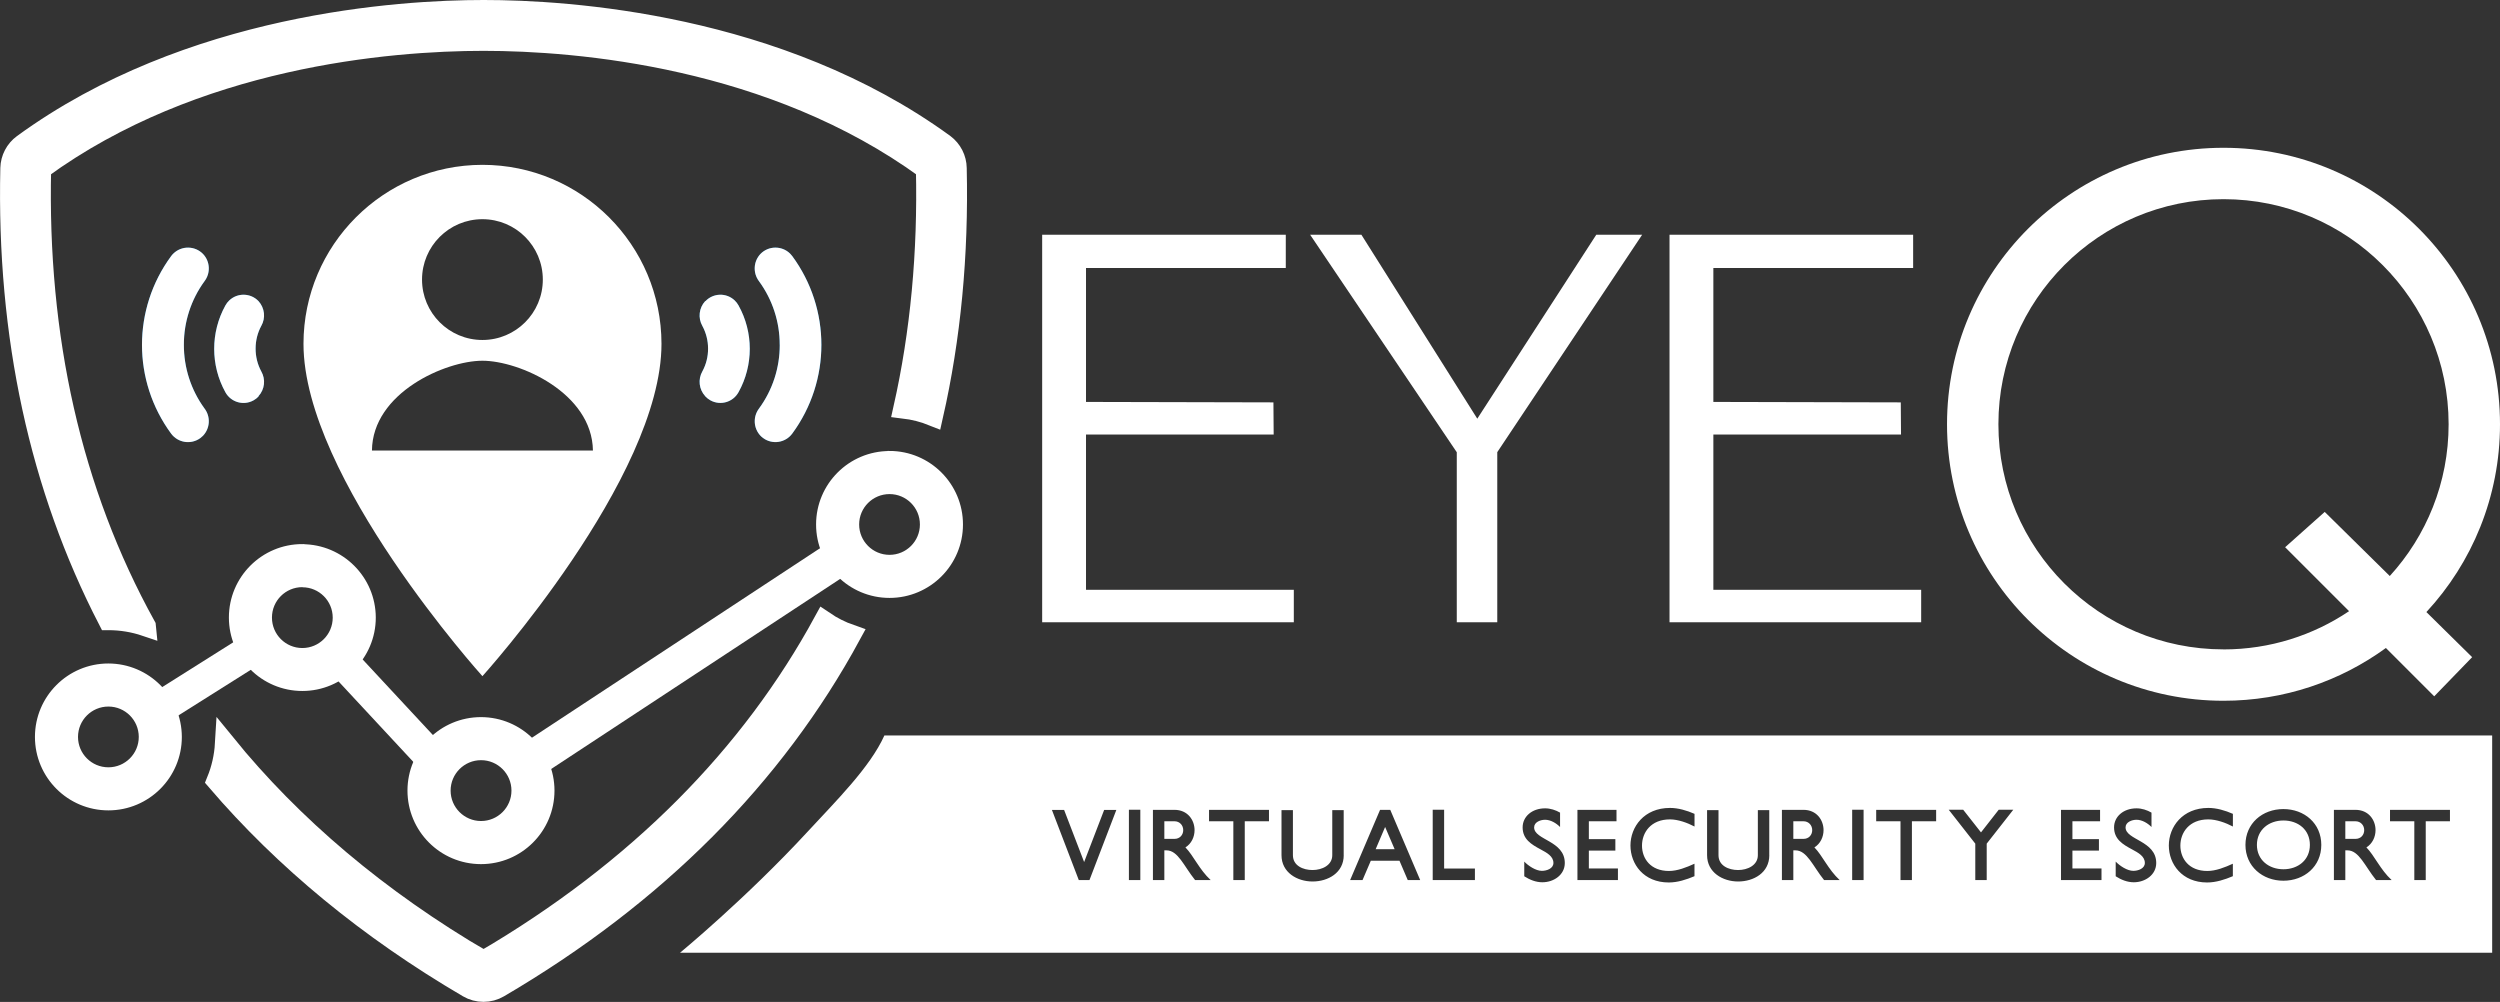 <svg xmlns="http://www.w3.org/2000/svg" id="Layer_2" data-name="Layer 2" viewBox="0 0 613.05 245.69"><rect x="0" y="0" width="613.05" height="245.69" fill="#333333" stroke="none"/><defs><style> .cls-1 { stroke-width: 5px; } .cls-1, .cls-2, .cls-3, .cls-4, .cls-5 { fill: #fff; } .cls-1, .cls-2, .cls-4, .cls-5 { stroke: #fff; stroke-miterlimit: 10; } .cls-2 { stroke-width: 9px; } .cls-6 { fill: none; } .cls-6, .cls-7, .cls-3 { stroke-width: 0px; } .cls-7 { fill: #0977be; } .cls-4 { stroke-width: 8px; } </style></defs><g id="Layer_1-2" data-name="Layer 1"><path class="cls-3" d="m613.05,104.04c0-37.45-30.36-67.8-67.8-67.8s-67.8,30.36-67.8,67.8,30.36,67.8,67.8,67.8c14.88,0,28.64-4.81,39.82-12.94l11.85,11.85,9.3-9.6-11.22-11.06c11.2-12.09,18.05-28.27,18.05-46.05Zm-67.8,55.2c-30.49,0-55.2-24.72-55.2-55.2s24.72-55.2,55.2-55.2,55.2,24.72,55.2,55.2c0,14.34-5.47,27.4-14.43,37.21l-15.95-15.72-9.71,8.66,15.68,15.68c-8.8,5.92-19.39,9.38-30.79,9.38Z"></path><g id="EYE"><path class="cls-3" d="m357.23,152.59v-41.69s-35.96-53.34-35.96-53.34h12.57l28.42,45.11,29.18-45.11h11.25l-35.53,53.32v41.71h-9.93Z"></path><path class="cls-3" d="m312.32,106.56h-46.01v38.07h50.96v7.96h-61.71V57.56s59.74,0,59.74,0v8.16s-48.99,0-48.99,0v32.84l45.96.11.06,7.89Z"></path><path class="cls-3" d="m466.16,106.56h-46.01v38.07h50.96v7.96h-61.71V57.56s59.74,0,59.74,0v8.16s-48.99,0-48.99,0v32.84l45.96.11.06,7.89Z"></path></g><polygon class="cls-3" points="337.34 208.24 341.99 208.24 339.66 202.79 337.34 208.24"></polygon><path class="cls-3" d="m559.94,201.2c-3.55,0-6.5,2.27-6.5,5.98s2.94,5.98,6.5,5.98,6.49-2.24,6.49-5.98-2.9-5.98-6.49-5.98Z"></path><path class="cls-3" d="m288,201.39h-2.48v4.32h2.48c1.35,0,2.15-1,2.15-2.15s-.84-2.17-2.15-2.17Z"></path><path class="cls-3" d="m442.24,201.39h-2.48v4.32h2.48c1.36,0,2.15-1,2.15-2.15s-.84-2.17-2.15-2.17Z"></path><path class="cls-3" d="m216.87,180.35c-3.52,7.82-11.84,16.03-18.82,23.59-15.08,16.34-31.29,29.69-31.29,29.69h444.37v-53.28H216.87Zm50.29,35.46h-2.62l-6.59-17.2h2.99l4.91,12.78,4.91-12.78h2.99l-6.59,17.2Zm12.47,0h-2.8v-17.24h2.8v17.24Zm13.43,0c-2.76-3.43-4.18-7.29-7.03-7.29h-.51v7.29h-2.8v-17.22h5.28c3.22,0,4.93,2.48,4.93,4.98,0,1.66-.77,3.32-2.24,4.23,1.99,2.03,3.39,5.42,6.19,8.01h-3.81Zm18.11-14.42h-5.93v14.42h-2.8v-14.42h-5.96v-2.8h14.7v2.8Zm18.34,8.32c0,4.32-3.85,6.45-7.64,6.45s-7.62-2.22-7.62-6.45v-11.05h2.8v11.05c0,2.57,2.48,3.64,4.81,3.64s4.84-1.17,4.84-3.64v-11.05h2.8v11.05Zm15.7,6.1l-2.03-4.74h-7.03l-2.03,4.74h-3.04l7.34-17.22h2.5l7.34,17.22h-3.04Zm16.47,0h-10.35v-17.24h2.8v14.42h7.55v2.83Zm16.54.54c-1.59,0-3.11-.61-4.44-1.47v-3.6c.98,1.03,2.83,2.27,4.32,2.27,1.19,0,2.83-.56,2.83-1.94,0-1.64-1.61-2.5-3.13-3.32-2.27-1.21-4.42-2.5-4.42-5.4,0-2.64,2.29-4.67,5.51-4.67,1.31,0,2.57.42,3.67,1.05v3.53c-.91-.93-2.31-1.78-3.67-1.78-1.12,0-2.69.56-2.69,1.87,0,3.13,7.52,3.22,7.52,8.74,0,2.87-2.66,4.72-5.51,4.72Zm18.53-.54h-9.93v-17.22h9.58v2.8h-6.78v4.39h6.5v2.8h-6.5v4.39h7.13v2.83Zm18.78-13.13c-1.78-.93-4.04-1.75-6.03-1.75-4.7,0-6.85,3.25-6.85,6.43s2.1,6.22,6.61,6.22c2.1,0,4.32-.89,6.26-1.78v3.06c-1.99.84-4.14,1.54-6.31,1.54-6.17,0-9.39-4.53-9.39-9.07s3.32-9.21,9.7-9.21c2.03,0,4.14.63,6.01,1.45v3.11Zm18.34,7.03c0,4.32-3.85,6.45-7.64,6.45s-7.62-2.22-7.62-6.45v-11.05h2.8v11.05c0,2.57,2.48,3.64,4.81,3.64s4.84-1.17,4.84-3.64v-11.05h2.8v11.05Zm13.43,6.1c-2.76-3.43-4.18-7.29-7.03-7.29h-.51v7.29h-2.8v-17.22h5.28c3.22,0,4.93,2.48,4.93,4.98,0,1.66-.77,3.32-2.24,4.23,1.99,2.03,3.39,5.42,6.19,8.01h-3.81Zm9.69,0h-2.8v-17.24h2.8v17.24Zm17.78-14.42h-5.93v14.42h-2.8v-14.42h-5.96v-2.8h14.7v2.8Zm12.41,5.49v8.93h-2.8v-8.93l-6.52-8.32h3.55l4.37,5.56,4.35-5.56h3.57l-6.52,8.32Zm28.15,8.93h-9.93v-17.22h9.58v2.8h-6.78v4.39h6.5v2.8h-6.5v4.39h7.13v2.83Zm7.92.54c-1.59,0-3.11-.61-4.44-1.47v-3.6c.98,1.03,2.83,2.27,4.32,2.27,1.19,0,2.83-.56,2.83-1.94,0-1.64-1.61-2.5-3.13-3.32-2.27-1.21-4.42-2.5-4.42-5.4,0-2.64,2.29-4.67,5.51-4.67,1.31,0,2.57.42,3.67,1.05v3.53c-.91-.93-2.31-1.78-3.67-1.78-1.12,0-2.69.56-2.69,1.87,0,3.13,7.52,3.22,7.52,8.74,0,2.87-2.66,4.72-5.51,4.72Zm24.3-13.67c-1.78-.93-4.04-1.75-6.03-1.75-4.7,0-6.85,3.25-6.85,6.43s2.1,6.22,6.61,6.22c2.1,0,4.32-.89,6.26-1.78v3.06c-1.99.84-4.14,1.54-6.31,1.54-6.17,0-9.39-4.53-9.39-9.07s3.32-9.21,9.7-9.21c2.03,0,4.14.63,6.01,1.45v3.11Zm12.38,13.29c-5.09,0-9.3-3.5-9.3-8.78s4.16-8.79,9.3-8.79,9.3,3.5,9.3,8.79-4.18,8.78-9.3,8.78Zm22.73-.16c-2.76-3.43-4.18-7.29-7.03-7.29h-.51v7.29h-2.8v-17.22h5.28c3.22,0,4.93,2.48,4.93,4.98,0,1.66-.77,3.32-2.24,4.23,1.99,2.03,3.39,5.42,6.19,8.01h-3.81Zm18.11-14.42h-5.93v14.42h-2.8v-14.42h-5.96v-2.8h14.7v2.8Z"></path><path class="cls-3" d="m577.6,201.39h-2.48v4.32h2.48c1.36,0,2.15-1,2.15-2.15s-.84-2.17-2.15-2.17Z"></path><path class="cls-7" d="m62.68,85.46c0-1.93.47-3.84,1.39-5.54,1.12-1.95.84-4.4-.67-6.07h0c-1.93-2.03-5.15-2.11-7.18-.18-.38.36-.7.77-.95,1.23-3.66,6.62-3.66,14.67,0,21.29,1.36,2.46,4.45,3.35,6.9,1.99.45-.25.87-.57,1.23-.95v-.09c1.52-1.66,1.79-4.11.67-6.07-.93-1.73-1.4-3.66-1.39-5.62Z"></path><path class="cls-7" d="m45.09,84.54c-.01-5.6,1.76-11.06,5.06-15.58,1.54-2.02,1.38-4.86-.37-6.69h0c-1.98-2.03-5.24-2.07-7.27-.09-.2.19-.38.4-.55.63-9.52,12.94-9.52,30.58,0,43.52,1.69,2.28,4.9,2.77,7.19,1.08.22-.16.43-.35.63-.55h0c1.75-1.84,1.91-4.67.37-6.69-3.31-4.54-5.08-10.01-5.06-15.63Z"></path><path class="cls-7" d="m173.63,85.46c0-1.94-.48-3.84-1.4-5.54-1.11-1.96-.83-4.41.69-6.07h.07c1.93-2.03,5.13-2.11,7.16-.19.38.36.7.78.95,1.23,3.68,6.62,3.68,14.67,0,21.29-1.35,2.45-4.43,3.35-6.88,2-.46-.25-.87-.57-1.23-.95l-.07-.09c-1.52-1.66-1.8-4.11-.69-6.07.94-1.72,1.42-3.66,1.4-5.62Z"></path><path class="cls-7" d="m191.2,84.54c.01-5.6-1.77-11.06-5.08-15.58-1.53-2.02-1.38-4.85.36-6.69h0c1.97-2.03,5.22-2.07,7.25-.1.2.2.39.41.55.63,9.52,12.94,9.52,30.58,0,43.52-1.68,2.28-4.89,2.77-7.16,1.09-.23-.17-.44-.35-.63-.55h0c-1.74-1.84-1.89-4.67-.36-6.69,3.32-4.53,5.1-10.01,5.08-15.63Z"></path><path class="cls-3" d="m62.68,85.46c0-1.93.47-3.84,1.39-5.54,1.12-1.95.84-4.4-.67-6.07h0c-1.93-2.03-5.15-2.11-7.18-.18-.38.36-.7.77-.95,1.23-3.66,6.62-3.66,14.67,0,21.29,1.36,2.46,4.45,3.35,6.9,1.99.45-.25.87-.57,1.23-.95v-.09c1.52-1.66,1.79-4.11.67-6.07-.93-1.73-1.4-3.66-1.39-5.62Z"></path><path class="cls-3" d="m45.09,84.54c-.01-5.6,1.76-11.06,5.06-15.58,1.54-2.02,1.38-4.86-.37-6.69h0c-1.98-2.03-5.24-2.07-7.27-.09-.2.19-.38.4-.55.63-9.52,12.94-9.52,30.58,0,43.52,1.69,2.28,4.9,2.77,7.19,1.08.22-.16.43-.35.63-.55h0c1.75-1.84,1.91-4.67.37-6.69-3.31-4.54-5.08-10.01-5.06-15.63Z"></path><path class="cls-3" d="m173.63,85.46c0-1.94-.48-3.84-1.4-5.54-1.11-1.96-.83-4.41.69-6.07h.07c1.93-2.03,5.13-2.11,7.16-.19.38.36.7.78.95,1.23,3.68,6.62,3.68,14.67,0,21.29-1.35,2.45-4.43,3.35-6.88,2-.46-.25-.87-.57-1.23-.95l-.07-.09c-1.52-1.66-1.8-4.11-.69-6.07.94-1.72,1.42-3.66,1.4-5.62Z"></path><path class="cls-3" d="m191.2,84.54c.01-5.6-1.77-11.06-5.08-15.58-1.53-2.02-1.38-4.85.36-6.69h0c1.97-2.03,5.22-2.07,7.25-.1.2.2.39.41.55.63,9.52,12.94,9.52,30.58,0,43.52-1.68,2.28-4.89,2.77-7.16,1.09-.23-.17-.44-.35-.63-.55h0c-1.74-1.84-1.89-4.67-.36-6.69,3.32-4.53,5.1-10.01,5.08-15.63Z"></path><path class="cls-3" d="m118.3,40.42c-24.23.03-43.86,19.67-43.88,43.89,0,32.87,43.88,81.5,43.88,81.5,0,0,43.91-48.59,43.91-81.5-.02-24.24-19.67-43.88-43.91-43.89Zm0,13.33c8.18,0,14.81,6.63,14.81,14.81s-6.63,14.81-14.81,14.81-14.81-6.63-14.81-14.81,6.63-14.81,14.81-14.81Zm-27.09,56.73c.13-14.18,18.08-22.02,27.09-22.02s26.89,7.84,27.1,22.02h-54.19Z"></path><path class="cls-6" d="m74.14,164.18c-7.03,0-12.73-5.7-12.73-12.73s5.7-12.73,12.73-12.73c7.02,0,12.71,5.68,12.73,12.7,0,7.04-5.69,12.75-12.73,12.76h0Z"></path><path class="cls-6" d="m117.96,206.6c-7.04,0-12.75-5.69-12.76-12.73,0-7.04,5.69-12.75,12.73-12.76,7.04,0,12.75,5.69,12.76,12.73,0,0,0,.02,0,.03-.02,7.02-5.71,12.71-12.73,12.73Z"></path><circle class="cls-6" cx="218.13" cy="128.61" r="12.73"></circle><path class="cls-6" d="m227.1,41.42c-37.65-27.43-85.32-31.45-108.53-31.45S47.68,13.97,10.04,41.42c-.95,41.24,7.4,79.05,25.68,112.1,11.36,3.82,19.55,14.54,19.55,27.19,0,.56-.02,1.11-.05,1.66,16.45,20.25,37.5,38.14,63.36,53.27,37.99-22.23,65.61-50.42,83.49-83.28-7.61-5.16-12.61-13.88-12.61-23.76,0-15.84,12.84-28.69,28.69-28.69,1.16,0,2.31.08,3.43.21,4.19-18.62,6.01-38.24,5.53-58.71Z"></path><path class="cls-1" d="m118.57,235.64c-25.86-15.13-46.91-33.03-63.36-53.27-.19,3.21-.9,6.27-2.06,9.11,16.61,19.37,37.2,36.35,61.63,50.67,2.33,1.37,5.23,1.37,7.56,0,38.51-22.57,67.47-51.73,86.32-86.47-2.36-.82-4.58-1.94-6.61-3.32-17.88,32.85-45.5,61.05-83.49,83.28Z"></path><path class="cls-1" d="m35.72,153.52C17.44,120.47,9.09,82.66,10.04,41.42,47.68,13.97,95.35,9.97,118.57,9.97s70.88,4.02,108.53,31.45c.47,20.47-1.35,40.09-5.53,58.71,2.51.3,4.93.92,7.2,1.83,4.33-19.1,6.28-39.38,5.79-60.72-.03-2.31-1.14-4.48-2.99-5.87C190.85,5.71,139.04,2.5,118.65,2.5h-.07c-20.39,0-72.21,3.21-112.92,32.87-1.89,1.37-3.02,3.54-3.08,5.87-.94,41.15,7.19,78.33,23.95,110.79.02,0,.04,0,.05,0,3.2,0,6.27.53,9.14,1.5Z"></path><g><path class="cls-5" d="m74.14,143.51c4.39,0,7.95,3.56,7.95,7.95,0,4.39-3.56,7.95-7.95,7.95s-7.95-3.56-7.95-7.95c0,0,0-.02,0-.03,0-4.39,3.56-7.95,7.95-7.95h0m0-9.56c-9.67,0-17.51,7.84-17.51,17.51,0,9.67,7.84,17.51,17.51,17.51s17.51-7.84,17.51-17.51h0c-.03-9.65-7.86-17.46-17.51-17.48v-.03Z"></path><path class="cls-5" d="m117.96,185.91c4.4,0,7.96,3.57,7.96,7.96,0,4.4-3.57,7.96-7.96,7.96s-7.96-3.57-7.96-7.96,3.57-7.96,7.96-7.96h0m0-9.56c-9.68,0-17.53,7.83-17.54,17.51,0,9.68,7.83,17.53,17.51,17.54s17.53-7.83,17.54-17.51c0,0,0,0,0-.01,0-9.67-7.84-17.51-17.51-17.53Z"></path><path class="cls-5" d="m218.13,120.66c4.39,0,7.95,3.56,7.95,7.95s-3.56,7.95-7.95,7.95-7.95-3.56-7.95-7.95,3.56-7.95,7.95-7.95h0m0-9.56c-9.67,0-17.51,7.84-17.51,17.51s7.84,17.51,17.51,17.51,17.51-7.84,17.51-17.51c0-9.67-7.84-17.52-17.51-17.53h0Z"></path><path class="cls-5" d="m26.58,172.76c4.39,0,7.95,3.56,7.95,7.95s-3.56,7.95-7.95,7.95-7.95-3.56-7.95-7.95,3.56-7.95,7.95-7.95h0m0-9.56c-9.67,0-17.51,7.84-17.51,17.51s7.84,17.51,17.51,17.51,17.51-7.84,17.51-17.51h0c-.02-9.66-7.85-17.49-17.51-17.51Z"></path><line class="cls-4" x1="66.36" y1="156.46" x2="38.64" y2="173.93"></line><line class="cls-4" x1="104.4" y1="184.23" x2="82.09" y2="160.23"></line><line class="cls-2" x1="127.73" y1="188.07" x2="208.67" y2="134.83"></line></g></g></svg>